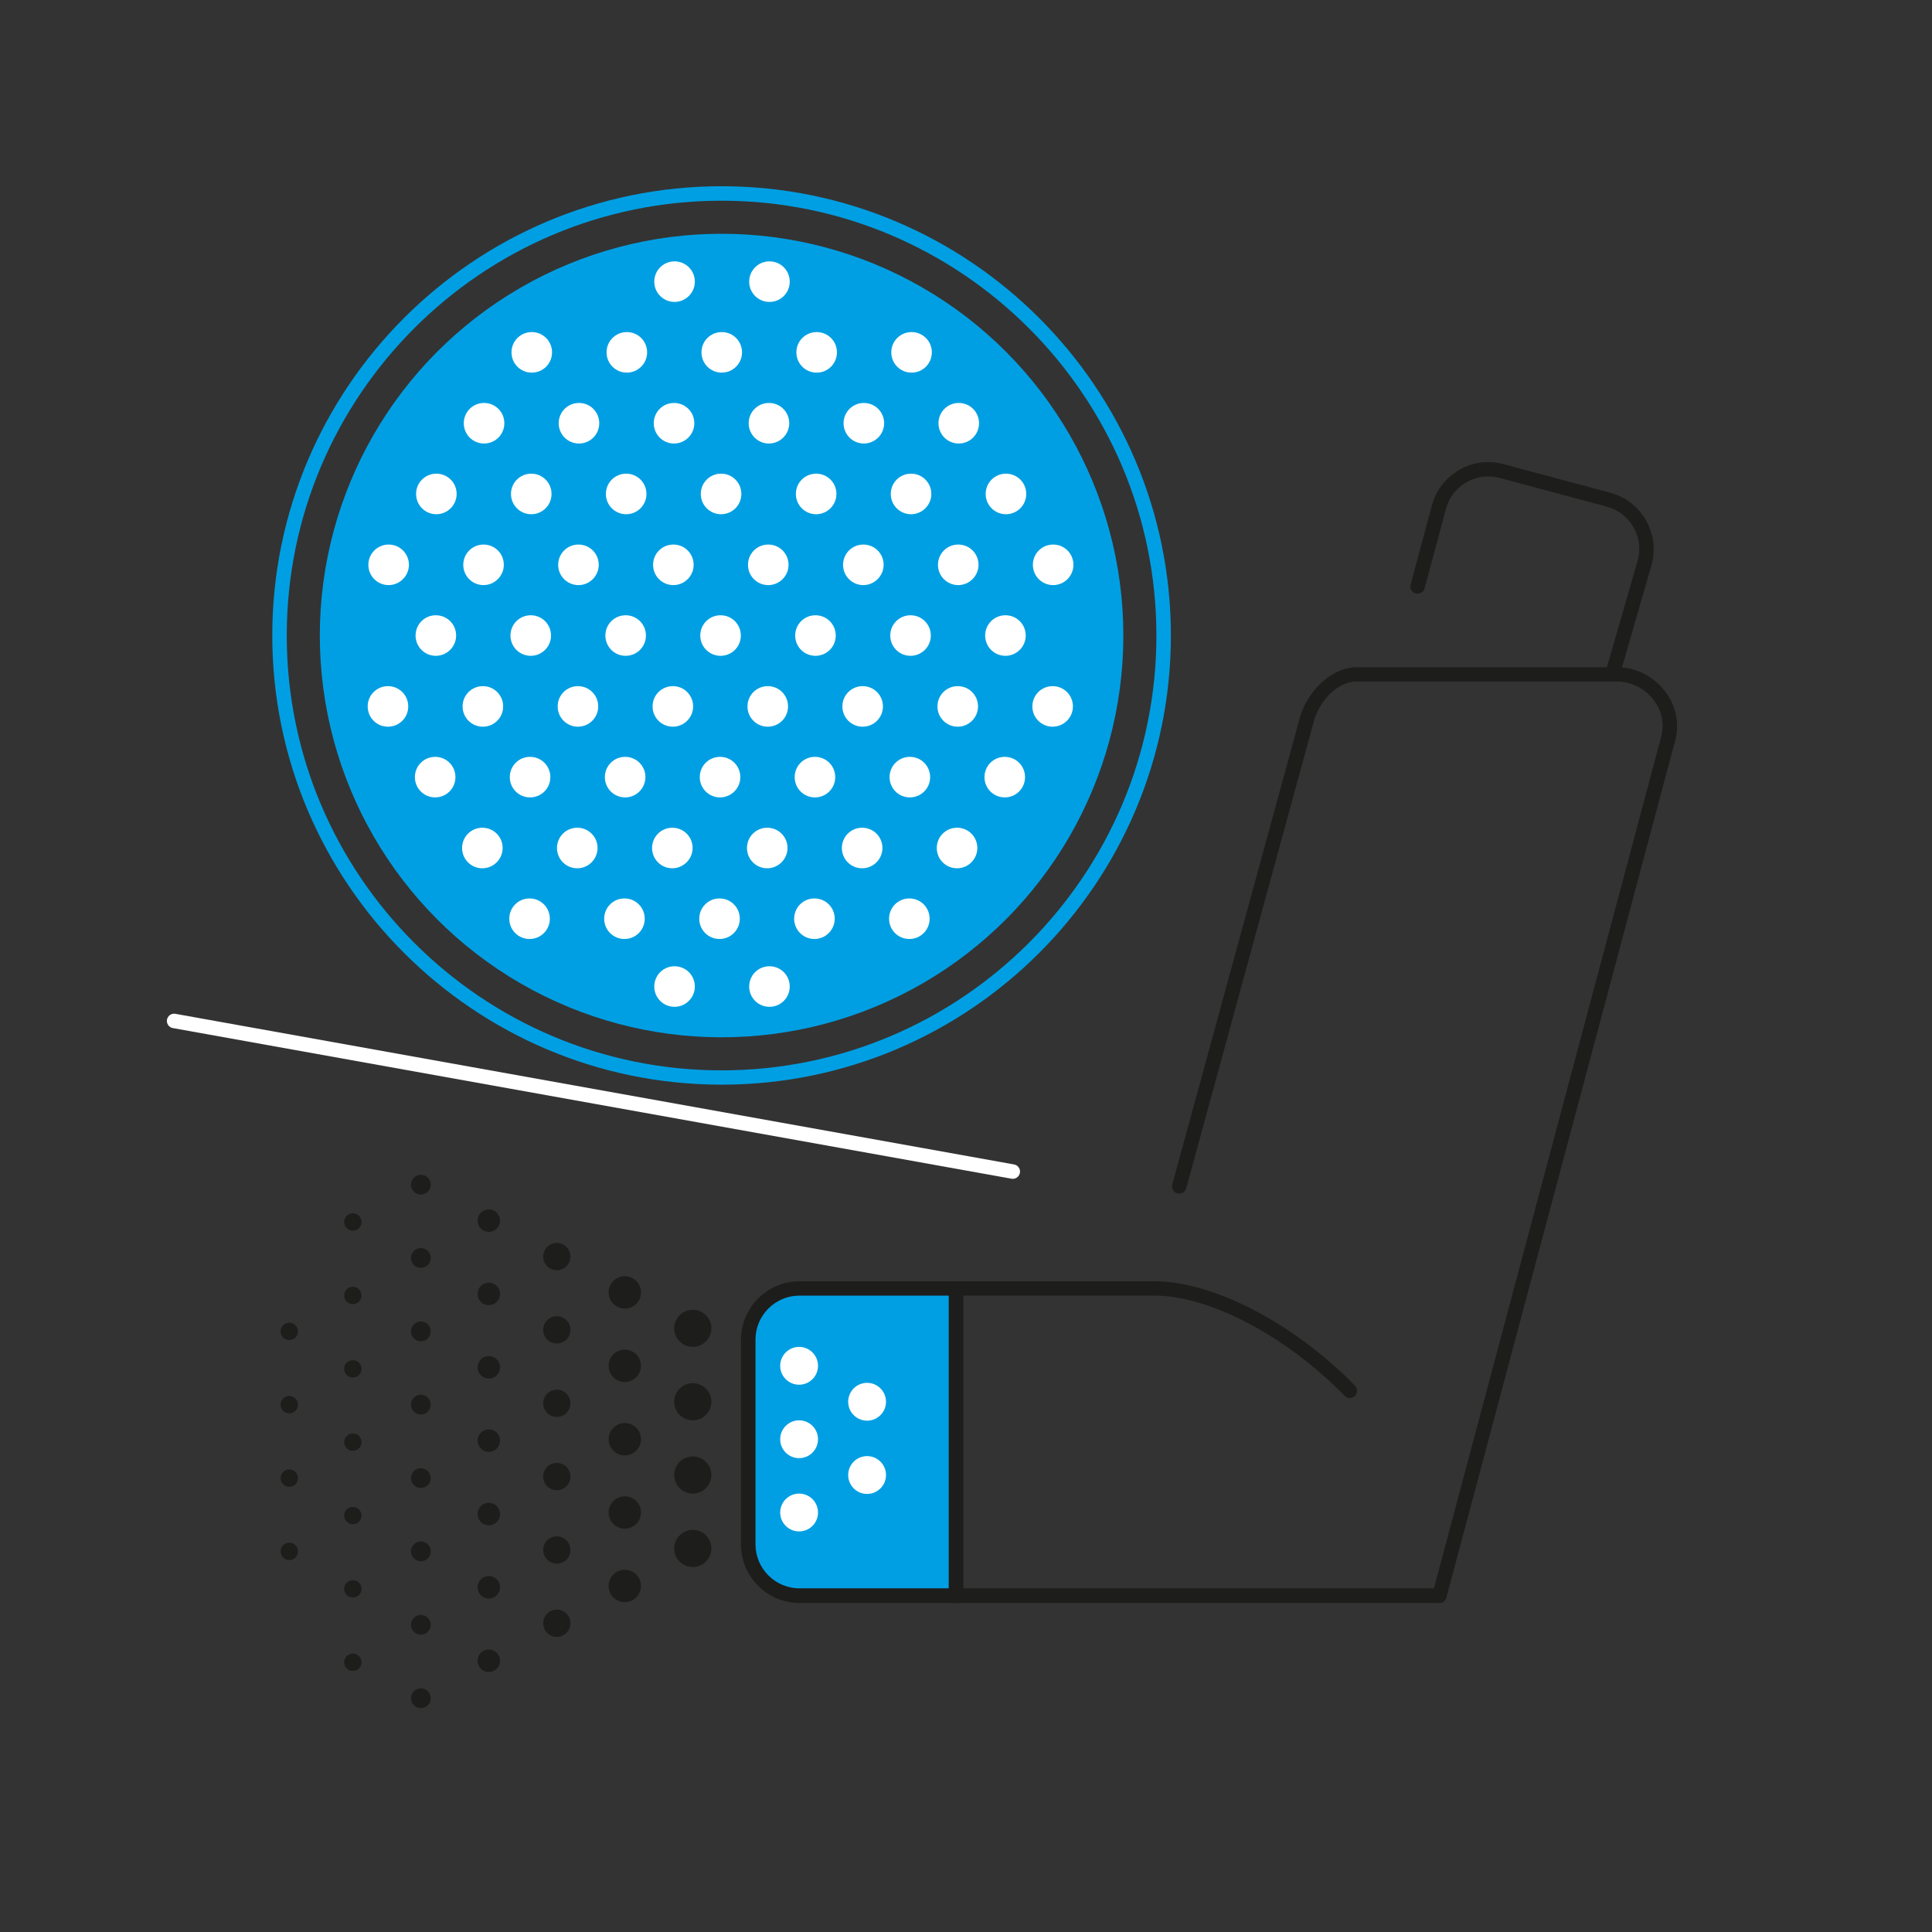 <?xml version="1.0" encoding="utf-8"?>
<!-- Generator: Adobe Illustrator 23.0.3, SVG Export Plug-In . SVG Version: 6.00 Build 0)  -->
<svg version="1.1" id="Ebene_1" xmlns="http://www.w3.org/2000/svg" xmlns:xlink="http://www.w3.org/1999/xlink" x="0px" y="0px"
	 viewBox="0 0 113.39 113.39" style="enable-background:new 0 0 113.39 113.39;" xml:space="preserve">
<rect x="0" y="0" width="113.39" height="113.39" fill="#333333" stroke="none"/>
<style type="text/css">
	.st0{fill:none;stroke:#FFFFFF;stroke-width:0.85;stroke-linecap:round;stroke-miterlimit:10;}
	.st1{fill:#009FE3;}
	.st2{fill:#1D1D1B;}
	.st3{fill:#FFFFFF;}
</style>
<line class="st0" x1="10.22" y1="59.92" x2="59.44" y2="68.76"/>
<g>
	<path class="st1" d="M46.92,75.63c1.83,0,9.2,0,9.2,0v18.03c0,0-6.19,0-9.2,0s-3-2.54-3-4.16s0-8.56,0-10.07
		C43.91,76.71,45.42,75.63,46.92,75.63z"/>
	<path class="st2" d="M84.48,94.08c-0.04,0-0.07,0-0.11-0.01c-0.23-0.06-0.36-0.29-0.3-0.52l13.42-50.29
		c0.06-0.21,0.09-0.44,0.09-0.68c0-1.38-1.24-2.58-2.66-2.58H79.64c-0.01,0-0.02,0-0.03,0c-1.17,0-2.21,1.22-2.51,2.37l-7.48,27.37
		c-0.06,0.23-0.29,0.36-0.52,0.3c-0.23-0.06-0.36-0.3-0.3-0.52l7.48-27.37c0.4-1.49,1.8-2.99,3.37-2.99h15.28
		c1.87,0,3.5,1.6,3.5,3.43c0,0.31-0.04,0.61-0.12,0.9L84.89,93.76C84.84,93.96,84.67,94.08,84.48,94.08z"/>
	<path class="st2" d="M94.64,39.99c-0.04,0-0.08-0.01-0.12-0.02c-0.23-0.06-0.36-0.3-0.29-0.53l1.89-6.56
		c0.37-1.37-0.45-2.78-1.83-3.15l-6.27-1.68c-0.67-0.18-1.36-0.09-1.96,0.26c-0.6,0.34-1.02,0.9-1.2,1.57l-1.25,4.65
		c-0.06,0.23-0.29,0.36-0.52,0.3c-0.23-0.06-0.36-0.29-0.3-0.52l1.25-4.65c0.24-0.89,0.81-1.62,1.6-2.08s1.72-0.58,2.6-0.34
		l6.27,1.68c1.83,0.49,2.91,2.37,2.43,4.2l-1.89,6.56C95,39.87,94.83,39.99,94.64,39.99z"/>
	<path class="st2" d="M84.48,94.08H46.92c-1.89,0-3.43-1.54-3.43-3.43V78.63c0-1.89,1.54-3.43,3.43-3.43h20.85
		c3.44,0,8.17,2.46,11.76,6.13c0.16,0.17,0.16,0.44-0.01,0.6c-0.17,0.17-0.44,0.16-0.6-0.01c-3.45-3.52-7.93-5.88-11.15-5.88H46.92
		c-1.42,0-2.58,1.16-2.58,2.58v12.02c0,1.42,1.16,2.58,2.58,2.58h37.56c0.23,0,0.42,0.19,0.42,0.42S84.71,94.08,84.48,94.08z"/>
	<path class="st2" d="M56.11,94.08c-0.23,0-0.43-0.19-0.43-0.42V75.63c0-0.23,0.19-0.42,0.43-0.42s0.43,0.19,0.43,0.42v18.03
		C56.54,93.89,56.35,94.08,56.11,94.08z"/>
	<circle class="st2" cx="40.66" cy="77.96" r="1.09"/>
	<circle class="st2" cx="40.66" cy="82.27" r="1.09"/>
	<circle class="st2" cx="40.66" cy="86.57" r="1.09"/>
	<circle class="st2" cx="40.66" cy="90.88" r="1.09"/>
	<circle class="st2" cx="36.67" cy="75.85" r="0.95"/>
	<circle class="st2" cx="36.67" cy="80.16" r="0.95"/>
	<circle class="st2" cx="36.67" cy="84.47" r="0.95"/>
	<circle class="st2" cx="36.67" cy="88.77" r="0.95"/>
	<circle class="st2" cx="36.67" cy="93.08" r="0.95"/>
	<circle class="st2" cx="32.68" cy="73.75" r="0.8"/>
	<circle class="st2" cx="32.68" cy="78.05" r="0.8"/>
	<circle class="st2" cx="32.68" cy="82.36" r="0.8"/>
	<circle class="st2" cx="32.68" cy="86.66" r="0.8"/>
	<circle class="st2" cx="32.68" cy="90.97" r="0.8"/>
	<circle class="st3" cx="50.89" cy="82.27" r="1.11"/>
	<circle class="st3" cx="50.89" cy="86.57" r="1.11"/>
	<circle class="st3" cx="46.9" cy="80.16" r="1.11"/>
	<circle class="st3" cx="46.9" cy="84.47" r="1.11"/>
	<circle class="st3" cx="46.9" cy="88.77" r="1.11"/>
	<circle class="st2" cx="32.68" cy="95.27" r="0.8"/>
	<circle class="st2" cx="28.69" cy="71.64" r="0.66"/>
	<circle class="st2" cx="28.69" cy="75.94" r="0.66"/>
	<circle class="st2" cx="28.69" cy="80.25" r="0.66"/>
	<circle class="st2" cx="28.69" cy="84.55" r="0.66"/>
	<circle class="st2" cx="28.69" cy="88.86" r="0.66"/>
	<circle class="st2" cx="28.69" cy="93.16" r="0.66"/>
	<circle class="st2" cx="28.69" cy="97.47" r="0.66"/>
	<circle class="st2" cx="24.7" cy="69.53" r="0.58"/>
	<circle class="st2" cx="24.7" cy="73.83" r="0.58"/>
	<circle class="st2" cx="24.7" cy="78.14" r="0.58"/>
	<circle class="st2" cx="24.7" cy="82.44" r="0.58"/>
	<circle class="st2" cx="24.7" cy="86.75" r="0.58"/>
	<circle class="st2" cx="24.7" cy="91.05" r="0.58"/>
	<circle class="st2" cx="24.7" cy="95.36" r="0.58"/>
	<circle class="st2" cx="24.7" cy="99.67" r="0.58"/>
	<circle class="st2" cx="20.71" cy="71.72" r="0.51"/>
	<circle class="st2" cx="20.71" cy="76.03" r="0.51"/>
	<circle class="st2" cx="20.71" cy="80.34" r="0.51"/>
	<circle class="st2" cx="20.71" cy="84.64" r="0.51"/>
	<circle class="st2" cx="20.71" cy="88.95" r="0.51"/>
	<circle class="st2" cx="20.71" cy="93.25" r="0.51"/>
	<circle class="st2" cx="20.71" cy="97.56" r="0.51"/>
	<circle class="st2" cx="16.98" cy="78.14" r="0.51"/>
	<circle class="st2" cx="16.98" cy="82.44" r="0.51"/>
	<circle class="st2" cx="16.98" cy="86.75" r="0.51"/>
	<circle class="st2" cx="16.98" cy="91.05" r="0.51"/>
</g>
<circle class="st1" cx="42.35" cy="37.3" r="23.58"/>
<path class="st1" d="M42.35,63.66c-14.54,0-26.37-11.83-26.37-26.36c0-14.54,11.83-26.37,26.37-26.37S68.72,22.76,68.72,37.3
	S56.89,63.66,42.35,63.66z M42.35,11.78c-14.07,0-25.52,11.45-25.52,25.52s11.45,25.52,25.52,25.52S67.87,51.37,67.87,37.3
	S56.42,11.78,42.35,11.78z"/>
<g>
	<g>
		<g>
			<path class="st3" d="M53.92,53.92c0-0.31-0.25-0.55-0.55-0.55s-0.55,0.25-0.55,0.55c0,0.31,0.25,0.55,0.55,0.55
				C53.68,54.48,53.92,54.23,53.92,53.92z"/>
			<path class="st3" d="M53.37,55.11c-0.66,0-1.19-0.53-1.19-1.19s0.53-1.19,1.19-1.19s1.19,0.53,1.19,1.19
				C54.56,54.58,54.03,55.11,53.37,55.11z M53.37,53.84c-0.05,0-0.09,0.04-0.09,0.08c0,0.09,0.17,0.1,0.17,0
				C53.46,53.88,53.42,53.84,53.37,53.84z"/>
		</g>
	</g>
</g>
<g>
	<g>
		<g>
			<path class="st3" d="M48.35,53.92c0-0.31-0.25-0.55-0.55-0.55s-0.55,0.25-0.55,0.55c0,0.31,0.25,0.55,0.55,0.55
				C48.1,54.48,48.35,54.23,48.35,53.92z"/>
			<path class="st3" d="M47.8,55.11c-0.66,0-1.19-0.53-1.19-1.19s0.53-1.19,1.19-1.19s1.19,0.53,1.19,1.19
				C48.99,54.58,48.45,55.11,47.8,55.11z M47.8,53.84c-0.05,0-0.09,0.04-0.09,0.08c0,0.09,0.17,0.09,0.17,0
				C47.88,53.88,47.84,53.84,47.8,53.84z"/>
		</g>
	</g>
</g>
<g>
	<g>
		<g>
			<path class="st3" d="M42.78,53.92c0-0.31-0.25-0.55-0.55-0.55s-0.55,0.25-0.55,0.55c0,0.31,0.25,0.55,0.55,0.55
				C42.53,54.48,42.78,54.23,42.78,53.92z"/>
			<path class="st3" d="M42.23,55.11c-0.66,0-1.19-0.53-1.19-1.19s0.53-1.19,1.19-1.19s1.19,0.53,1.19,1.19S42.88,55.11,42.23,55.11
				z M42.23,53.84c-0.05,0-0.09,0.04-0.09,0.08c0,0.09,0.17,0.1,0.17,0C42.31,53.88,42.27,53.84,42.23,53.84z"/>
		</g>
	</g>
</g>
<g>
	<g>
		<g>
			<path class="st3" d="M37.21,53.92c0-0.31-0.25-0.55-0.55-0.55s-0.55,0.25-0.55,0.55c0,0.31,0.25,0.55,0.55,0.55
				C36.96,54.48,37.21,54.23,37.21,53.92z"/>
			<path class="st3" d="M36.65,55.11c-0.66,0-1.19-0.53-1.19-1.19s0.53-1.19,1.19-1.19s1.19,0.53,1.19,1.19S37.31,55.11,36.65,55.11
				z M36.65,53.84c-0.05,0-0.09,0.04-0.09,0.08c0,0.09,0.17,0.1,0.17,0C36.74,53.88,36.7,53.84,36.65,53.84z"/>
		</g>
	</g>
</g>
<g>
	<g>
		<g>
			<path class="st3" d="M31.63,53.92c0-0.31-0.25-0.55-0.55-0.55s-0.55,0.25-0.55,0.55c0,0.31,0.25,0.55,0.55,0.55
				C31.39,54.48,31.63,54.23,31.63,53.92z"/>
			<path class="st3" d="M31.08,55.11c-0.66,0-1.19-0.53-1.19-1.19s0.53-1.19,1.19-1.19s1.19,0.53,1.19,1.19S31.74,55.11,31.08,55.11
				z M31.08,53.84c-0.05,0-0.09,0.04-0.09,0.08c0,0.09,0.17,0.09,0.17,0C31.17,53.88,31.13,53.84,31.08,53.84z"/>
		</g>
	</g>
</g>
<g>
	<g>
		<g>
			<path class="st3" d="M56.72,49.77c0-0.31-0.25-0.55-0.55-0.55s-0.55,0.25-0.55,0.55c0,0.31,0.25,0.55,0.55,0.55
				C56.48,50.32,56.72,50.07,56.72,49.77z"/>
			<path class="st3" d="M56.17,50.96c-0.66,0-1.19-0.53-1.19-1.19s0.53-1.19,1.19-1.19s1.19,0.53,1.19,1.19
				C57.36,50.42,56.83,50.96,56.17,50.96z M56.17,49.68c-0.05,0-0.09,0.04-0.09,0.08c0,0.09,0.17,0.09,0.17,0
				C56.26,49.72,56.22,49.68,56.17,49.68z"/>
		</g>
	</g>
</g>
<g>
	<g>
		<g>
			<path class="st3" d="M51.15,49.77c0-0.31-0.25-0.55-0.55-0.55s-0.55,0.25-0.55,0.55c0,0.31,0.25,0.55,0.55,0.55
				C50.91,50.32,51.15,50.07,51.15,49.77z"/>
			<path class="st3" d="M50.6,50.96c-0.66,0-1.19-0.53-1.19-1.19s0.53-1.19,1.19-1.19s1.19,0.53,1.19,1.19
				C51.79,50.42,51.26,50.96,50.6,50.96z M50.6,49.68c-0.05,0-0.09,0.04-0.09,0.08c0,0.09,0.17,0.09,0.17,0
				C50.69,49.72,50.65,49.68,50.6,49.68z"/>
		</g>
	</g>
</g>
<g>
	<g>
		<g>
			<path class="st3" d="M45.58,49.77c0-0.31-0.25-0.55-0.55-0.55s-0.55,0.25-0.55,0.55c0,0.31,0.25,0.55,0.55,0.55
				S45.58,50.07,45.58,49.77z"/>
			<path class="st3" d="M45.03,50.96c-0.66,0-1.19-0.53-1.19-1.19s0.53-1.19,1.19-1.19s1.19,0.53,1.19,1.19
				C46.22,50.42,45.68,50.96,45.03,50.96z M45.03,49.68c-0.05,0-0.09,0.04-0.09,0.08c0,0.09,0.17,0.09,0.17,0
				C45.11,49.72,45.08,49.68,45.03,49.68z"/>
		</g>
	</g>
</g>
<g>
	<g>
		<g>
			<path class="st3" d="M40.01,49.77c0-0.31-0.25-0.55-0.55-0.55s-0.55,0.25-0.55,0.55c0,0.31,0.25,0.55,0.55,0.55
				S40.01,50.07,40.01,49.77z"/>
			<path class="st3" d="M39.46,50.96c-0.66,0-1.19-0.53-1.19-1.19s0.53-1.19,1.19-1.19s1.19,0.53,1.19,1.19
				C40.65,50.42,40.11,50.96,39.46,50.96z M39.46,49.68c-0.05,0-0.09,0.04-0.09,0.08c0,0.09,0.17,0.09,0.17,0
				C39.54,49.72,39.5,49.68,39.46,49.68z"/>
		</g>
	</g>
</g>
<g>
	<g>
		<g>
			<path class="st3" d="M34.44,49.77c0-0.31-0.25-0.55-0.55-0.55s-0.55,0.25-0.55,0.55c0,0.31,0.25,0.55,0.55,0.55
				S34.44,50.07,34.44,49.77z"/>
			<path class="st3" d="M33.88,50.96c-0.66,0-1.19-0.53-1.19-1.19s0.53-1.19,1.19-1.19s1.19,0.53,1.19,1.19
				C35.07,50.42,34.54,50.96,33.88,50.96z M33.88,49.68c-0.05,0-0.09,0.04-0.09,0.08c0,0.09,0.17,0.09,0.17,0
				C33.97,49.72,33.93,49.68,33.88,49.68z"/>
		</g>
	</g>
</g>
<g>
	<g>
		<g>
			<path class="st3" d="M28.86,49.77c0-0.31-0.25-0.55-0.55-0.55s-0.55,0.25-0.55,0.55c0,0.31,0.25,0.55,0.55,0.55
				C28.62,50.32,28.86,50.07,28.86,49.77z"/>
			<path class="st3" d="M28.31,50.96c-0.66,0-1.19-0.53-1.19-1.19s0.53-1.19,1.19-1.19s1.19,0.53,1.19,1.19
				C29.5,50.42,28.97,50.96,28.31,50.96z M28.31,49.68c-0.05,0-0.09,0.04-0.09,0.08c0,0.09,0.17,0.09,0.17,0
				C28.4,49.72,28.36,49.68,28.31,49.68z"/>
		</g>
	</g>
</g>
<g>
	<g>
		<g>
			<path class="st3" d="M59.53,45.61c0-0.31-0.25-0.55-0.55-0.55s-0.55,0.25-0.55,0.55c0,0.31,0.25,0.55,0.55,0.55
				C59.28,46.17,59.53,45.92,59.53,45.61z"/>
			<path class="st3" d="M58.97,46.8c-0.66,0-1.19-0.53-1.19-1.19s0.53-1.19,1.19-1.19s1.19,0.53,1.19,1.19S59.63,46.8,58.97,46.8z
				 M58.97,45.53c-0.05,0-0.09,0.04-0.09,0.08c0,0.09,0.17,0.09,0.17,0C59.06,45.57,59.02,45.53,58.97,45.53z"/>
		</g>
	</g>
</g>
<g>
	<g>
		<g>
			<path class="st3" d="M53.95,45.61c0-0.31-0.25-0.55-0.55-0.55s-0.55,0.25-0.55,0.55c0,0.31,0.25,0.55,0.55,0.55
				C53.71,46.17,53.95,45.92,53.95,45.61z"/>
			<path class="st3" d="M53.4,46.8c-0.66,0-1.19-0.53-1.19-1.19s0.53-1.19,1.19-1.19s1.19,0.53,1.19,1.19S54.06,46.8,53.4,46.8z
				 M53.4,45.53c-0.05,0-0.09,0.04-0.09,0.08c0,0.09,0.17,0.09,0.17,0C53.49,45.57,53.45,45.53,53.4,45.53z"/>
		</g>
	</g>
</g>
<g>
	<g>
		<g>
			<path class="st3" d="M48.38,45.61c0-0.31-0.25-0.55-0.55-0.55s-0.55,0.25-0.55,0.55c0,0.31,0.25,0.55,0.55,0.55
				C48.14,46.17,48.38,45.92,48.38,45.61z"/>
			<path class="st3" d="M47.83,46.8c-0.66,0-1.19-0.53-1.19-1.19s0.53-1.19,1.19-1.19s1.19,0.53,1.19,1.19S48.49,46.8,47.83,46.8z
				 M47.83,45.53c-0.05,0-0.09,0.04-0.09,0.08c0,0.09,0.17,0.09,0.17,0C47.92,45.57,47.88,45.53,47.83,45.53z"/>
		</g>
	</g>
</g>
<g>
	<g>
		<g>
			<path class="st3" d="M42.81,45.61c0-0.31-0.25-0.55-0.55-0.55s-0.55,0.25-0.55,0.55c0,0.31,0.25,0.55,0.55,0.55
				C42.56,46.17,42.81,45.92,42.81,45.61z"/>
			<path class="st3" d="M42.26,46.8c-0.66,0-1.19-0.53-1.19-1.19s0.53-1.19,1.19-1.19s1.19,0.53,1.19,1.19S42.91,46.8,42.26,46.8z
				 M42.26,45.53c-0.05,0-0.09,0.04-0.09,0.08c0,0.09,0.17,0.09,0.17,0C42.34,45.57,42.31,45.53,42.26,45.53z"/>
		</g>
	</g>
</g>
<g>
	<g>
		<g>
			<path class="st3" d="M37.24,45.61c0-0.31-0.25-0.55-0.55-0.55s-0.55,0.25-0.55,0.55c0,0.31,0.25,0.55,0.55,0.55
				C36.99,46.17,37.24,45.92,37.24,45.61z"/>
			<path class="st3" d="M36.69,46.8c-0.66,0-1.19-0.53-1.19-1.19s0.53-1.19,1.19-1.19s1.19,0.53,1.19,1.19S37.34,46.8,36.69,46.8z
				 M36.69,45.53c-0.05,0-0.09,0.04-0.09,0.08c0,0.09,0.17,0.09,0.17,0C36.77,45.57,36.73,45.53,36.69,45.53z"/>
		</g>
	</g>
</g>
<g>
	<g>
		<g>
			<path class="st3" d="M31.67,45.61c0-0.31-0.25-0.55-0.55-0.55s-0.55,0.25-0.55,0.55c0,0.31,0.25,0.55,0.55,0.55
				C31.42,46.17,31.67,45.92,31.67,45.61z"/>
			<path class="st3" d="M31.11,46.8c-0.66,0-1.19-0.53-1.19-1.19s0.53-1.19,1.19-1.19s1.19,0.53,1.19,1.19S31.77,46.8,31.11,46.8z
				 M31.11,45.53c-0.05,0-0.09,0.04-0.09,0.08c0,0.09,0.17,0.09,0.17,0C31.2,45.57,31.16,45.53,31.11,45.53z"/>
		</g>
	</g>
</g>
<g>
	<g>
		<g>
			<path class="st3" d="M26.09,45.61c0-0.31-0.25-0.55-0.55-0.55s-0.55,0.25-0.55,0.55c0,0.31,0.25,0.55,0.55,0.55
				C25.85,46.17,26.09,45.92,26.09,45.61z"/>
			<path class="st3" d="M25.54,46.8c-0.66,0-1.19-0.53-1.19-1.19s0.53-1.19,1.19-1.19s1.19,0.53,1.19,1.19S26.2,46.8,25.54,46.8z
				 M25.54,45.53c-0.05,0-0.09,0.04-0.09,0.08c0,0.09,0.17,0.09,0.17,0C25.63,45.57,25.59,45.53,25.54,45.53z"/>
		</g>
	</g>
</g>
<g>
	<g>
		<g>
			<path class="st3" d="M62.33,41.46c0-0.31-0.25-0.55-0.55-0.55s-0.55,0.25-0.55,0.55c0,0.31,0.25,0.55,0.55,0.55
				S62.33,41.76,62.33,41.46z"/>
			<path class="st3" d="M61.78,42.65c-0.66,0-1.19-0.53-1.19-1.19s0.53-1.19,1.19-1.19s1.19,0.53,1.19,1.19S62.43,42.65,61.78,42.65
				z M61.78,41.37c-0.05,0-0.09,0.04-0.09,0.08c0,0.09,0.17,0.09,0.17,0C61.86,41.41,61.82,41.37,61.78,41.37z"/>
		</g>
	</g>
</g>
<g>
	<g>
		<g>
			<path class="st3" d="M56.76,41.46c0-0.31-0.25-0.55-0.55-0.55s-0.55,0.25-0.55,0.55c0,0.31,0.25,0.55,0.55,0.55
				S56.76,41.76,56.76,41.46z"/>
			<path class="st3" d="M56.21,42.65c-0.66,0-1.19-0.53-1.19-1.19s0.53-1.19,1.19-1.19s1.19,0.53,1.19,1.19S56.86,42.65,56.21,42.65
				z M56.21,41.37c-0.05,0-0.09,0.04-0.09,0.08c0,0.09,0.17,0.09,0.17,0C56.29,41.41,56.25,41.37,56.21,41.37z"/>
		</g>
	</g>
</g>
<g>
	<g>
		<g>
			<path class="st3" d="M51.18,41.46c0-0.31-0.25-0.55-0.55-0.55s-0.55,0.25-0.55,0.55c0,0.31,0.25,0.55,0.55,0.55
				C50.94,42.01,51.18,41.76,51.18,41.46z"/>
			<path class="st3" d="M50.63,42.65c-0.66,0-1.19-0.53-1.19-1.19s0.53-1.19,1.19-1.19s1.19,0.53,1.19,1.19S51.29,42.65,50.63,42.65
				z M50.63,41.37c-0.05,0-0.09,0.04-0.09,0.08c0,0.09,0.17,0.09,0.17,0C50.72,41.41,50.68,41.37,50.63,41.37z"/>
		</g>
	</g>
</g>
<g>
	<g>
		<g>
			<path class="st3" d="M45.61,41.46c0-0.31-0.25-0.55-0.55-0.55s-0.55,0.25-0.55,0.55c0,0.31,0.25,0.55,0.55,0.55
				C45.37,42.01,45.61,41.76,45.61,41.46z"/>
			<path class="st3" d="M45.06,42.65c-0.66,0-1.19-0.53-1.19-1.19s0.53-1.19,1.19-1.19s1.19,0.53,1.19,1.19S45.72,42.65,45.06,42.65
				z M45.06,41.37c-0.05,0-0.09,0.04-0.09,0.08c0,0.09,0.17,0.09,0.17,0C45.15,41.41,45.11,41.37,45.06,41.37z"/>
		</g>
	</g>
</g>
<g>
	<g>
		<g>
			<path class="st3" d="M40.04,41.46c0-0.31-0.25-0.55-0.55-0.55s-0.55,0.25-0.55,0.55c0,0.31,0.25,0.55,0.55,0.55
				S40.04,41.76,40.04,41.46z"/>
			<path class="st3" d="M39.49,42.65c-0.66,0-1.19-0.53-1.19-1.19s0.53-1.19,1.19-1.19s1.19,0.53,1.19,1.19S40.14,42.65,39.49,42.65
				z M39.49,41.37c-0.05,0-0.09,0.04-0.09,0.08c0,0.09,0.17,0.09,0.17,0C39.57,41.41,39.54,41.37,39.49,41.37z"/>
		</g>
	</g>
</g>
<g>
	<g>
		<g>
			<path class="st3" d="M34.47,41.46c0-0.31-0.25-0.55-0.55-0.55s-0.55,0.25-0.55,0.55c0,0.31,0.25,0.55,0.55,0.55
				S34.47,41.76,34.47,41.46z"/>
			<path class="st3" d="M33.92,42.65c-0.66,0-1.19-0.53-1.19-1.19s0.53-1.19,1.19-1.19s1.19,0.53,1.19,1.19S34.57,42.65,33.92,42.65
				z M33.92,41.37c-0.05,0-0.09,0.04-0.09,0.08c0,0.09,0.17,0.09,0.17,0C34,41.41,33.96,41.37,33.92,41.37z"/>
		</g>
	</g>
</g>
<g>
	<g>
		<g>
			<path class="st3" d="M28.9,41.46c0-0.31-0.25-0.55-0.55-0.55s-0.55,0.25-0.55,0.55c0,0.31,0.25,0.55,0.55,0.55
				S28.9,41.76,28.9,41.46z"/>
			<path class="st3" d="M28.34,42.65c-0.66,0-1.19-0.53-1.19-1.19s0.53-1.19,1.19-1.19s1.19,0.53,1.19,1.19S29,42.65,28.34,42.65z
				 M28.34,41.37c-0.05,0-0.09,0.04-0.09,0.08c0,0.09,0.17,0.09,0.17,0C28.43,41.41,28.39,41.37,28.34,41.37z"/>
		</g>
	</g>
</g>
<g>
	<g>
		<g>
			<path class="st3" d="M23.32,41.46c0-0.31-0.25-0.55-0.55-0.55s-0.55,0.25-0.55,0.55c0,0.31,0.25,0.55,0.55,0.55
				C23.08,42.01,23.32,41.76,23.32,41.46z"/>
			<path class="st3" d="M22.77,42.65c-0.66,0-1.19-0.53-1.19-1.19s0.53-1.19,1.19-1.19s1.19,0.53,1.19,1.19S23.43,42.65,22.77,42.65
				z M22.77,41.37c-0.05,0-0.09,0.04-0.09,0.08c0,0.09,0.17,0.09,0.17,0C22.86,41.41,22.82,41.37,22.77,41.37z"/>
		</g>
	</g>
</g>
<g>
	<g>
		<g>
			<path class="st3" d="M59.56,37.3c0-0.31-0.25-0.55-0.55-0.55S58.46,37,58.46,37.3c0,0.31,0.25,0.55,0.55,0.55
				C59.31,37.86,59.56,37.61,59.56,37.3z"/>
			<path class="st3" d="M59.01,38.49c-0.66,0-1.19-0.53-1.19-1.19s0.53-1.19,1.19-1.19s1.19,0.53,1.19,1.19S59.66,38.49,59.01,38.49
				z M59.01,37.22c-0.05,0-0.09,0.04-0.09,0.08c0,0.09,0.17,0.09,0.17,0C59.09,37.26,59.05,37.22,59.01,37.22z"/>
		</g>
	</g>
</g>
<g>
	<g>
		<g>
			<path class="st3" d="M53.99,37.3c0-0.31-0.25-0.55-0.55-0.55S52.89,37,52.89,37.3c0,0.31,0.25,0.55,0.55,0.55
				C53.74,37.86,53.99,37.61,53.99,37.3z"/>
			<path class="st3" d="M53.44,38.49c-0.66,0-1.19-0.53-1.19-1.19s0.53-1.19,1.19-1.19s1.19,0.53,1.19,1.19S54.09,38.49,53.44,38.49
				z M53.44,37.22c-0.05,0-0.09,0.04-0.09,0.08c0,0.09,0.17,0.1,0.17,0C53.52,37.26,53.48,37.22,53.44,37.22z"/>
		</g>
	</g>
</g>
<g>
	<g>
		<g>
			<path class="st3" d="M48.42,37.3c0-0.31-0.25-0.55-0.55-0.55S47.32,37,47.32,37.3c0,0.31,0.25,0.55,0.55,0.55
				C48.17,37.86,48.42,37.61,48.42,37.3z"/>
			<path class="st3" d="M47.86,38.49c-0.66,0-1.19-0.53-1.19-1.19s0.53-1.19,1.19-1.19s1.19,0.53,1.19,1.19S48.52,38.49,47.86,38.49
				z M47.86,37.22c-0.05,0-0.09,0.04-0.09,0.08c0,0.09,0.17,0.09,0.17,0C47.95,37.26,47.91,37.22,47.86,37.22z"/>
		</g>
	</g>
</g>
<g>
	<g>
		<g>
			<path class="st3" d="M42.84,37.3c0-0.31-0.25-0.55-0.55-0.55S41.74,37,41.74,37.3c0,0.31,0.25,0.55,0.55,0.55
				C42.6,37.86,42.84,37.61,42.84,37.3z"/>
			<path class="st3" d="M42.29,38.49c-0.66,0-1.19-0.53-1.19-1.19s0.53-1.19,1.19-1.19s1.19,0.53,1.19,1.19S42.95,38.49,42.29,38.49
				z M42.29,37.22c-0.05,0-0.09,0.04-0.09,0.08c0,0.09,0.17,0.1,0.17,0C42.38,37.26,42.34,37.22,42.29,37.22z"/>
		</g>
	</g>
</g>
<g>
	<g>
		<g>
			<path class="st3" d="M37.27,37.3c0-0.31-0.25-0.55-0.55-0.55S36.17,37,36.17,37.3c0,0.31,0.25,0.55,0.55,0.55
				C37.03,37.86,37.27,37.61,37.27,37.3z"/>
			<path class="st3" d="M36.72,38.49c-0.66,0-1.19-0.53-1.19-1.19s0.53-1.19,1.19-1.19s1.19,0.53,1.19,1.19S37.38,38.49,36.72,38.49
				z M36.72,37.22c-0.05,0-0.09,0.04-0.09,0.08c0,0.09,0.17,0.1,0.17,0C36.8,37.26,36.77,37.22,36.72,37.22z"/>
		</g>
	</g>
</g>
<g>
	<g>
		<g>
			<path class="st3" d="M31.7,37.3c0-0.31-0.25-0.55-0.55-0.55S30.6,37,30.6,37.3c0,0.31,0.25,0.55,0.55,0.55
				C31.45,37.86,31.7,37.61,31.7,37.3z"/>
			<path class="st3" d="M31.15,38.49c-0.66,0-1.19-0.53-1.19-1.19s0.53-1.19,1.19-1.19s1.19,0.53,1.19,1.19S31.8,38.49,31.15,38.49z
				 M31.15,37.22c-0.05,0-0.09,0.04-0.09,0.08c0,0.09,0.17,0.09,0.17,0C31.23,37.26,31.19,37.22,31.15,37.22z"/>
		</g>
	</g>
</g>
<g>
	<g>
		<g>
			<path class="st3" d="M26.13,37.3c0-0.31-0.25-0.55-0.55-0.55S25.03,37,25.03,37.3c0,0.31,0.25,0.55,0.55,0.55
				C25.88,37.86,26.13,37.61,26.13,37.3z"/>
			<path class="st3" d="M25.58,38.49c-0.66,0-1.19-0.53-1.19-1.19s0.53-1.19,1.19-1.19s1.19,0.53,1.19,1.19S26.23,38.49,25.58,38.49
				z M25.58,37.22c-0.05,0-0.09,0.04-0.09,0.08c0,0.09,0.17,0.1,0.17,0C25.66,37.26,25.62,37.22,25.58,37.22z"/>
		</g>
	</g>
</g>
<g>
	<g>
		<g>
			<path class="st3" d="M62.36,33.15c0-0.31-0.25-0.55-0.55-0.55s-0.55,0.25-0.55,0.55c0,0.31,0.25,0.55,0.55,0.55
				C62.12,33.7,62.36,33.45,62.36,33.15z"/>
			<path class="st3" d="M61.81,34.34c-0.66,0-1.19-0.53-1.19-1.19s0.53-1.19,1.19-1.19S63,32.49,63,33.15
				C63,33.8,62.47,34.34,61.81,34.34z M61.81,33.06c-0.05,0-0.09,0.04-0.09,0.08c0,0.09,0.17,0.09,0.17,0
				C61.9,33.1,61.86,33.06,61.81,33.06z"/>
		</g>
	</g>
</g>
<g>
	<g>
		<g>
			<path class="st3" d="M56.79,33.15c0-0.31-0.25-0.55-0.55-0.55s-0.55,0.25-0.55,0.55c0,0.31,0.25,0.55,0.55,0.55
				S56.79,33.45,56.79,33.15z"/>
			<path class="st3" d="M56.24,34.34c-0.66,0-1.19-0.53-1.19-1.19s0.53-1.19,1.19-1.19s1.19,0.53,1.19,1.19
				C57.43,33.8,56.89,34.34,56.24,34.34z M56.24,33.06c-0.05,0-0.09,0.04-0.09,0.08c0,0.09,0.17,0.09,0.17,0
				C56.32,33.1,56.29,33.06,56.24,33.06z"/>
		</g>
	</g>
</g>
<g>
	<g>
		<g>
			<path class="st3" d="M51.22,33.15c0-0.31-0.25-0.55-0.55-0.55s-0.55,0.25-0.55,0.55c0,0.31,0.25,0.55,0.55,0.55
				S51.22,33.45,51.22,33.15z"/>
			<path class="st3" d="M50.67,34.34c-0.66,0-1.19-0.53-1.19-1.19s0.53-1.19,1.19-1.19s1.19,0.53,1.19,1.19
				C51.86,33.8,51.32,34.34,50.67,34.34z M50.67,33.06c-0.05,0-0.09,0.04-0.09,0.08c0,0.09,0.17,0.09,0.17,0
				C50.75,33.1,50.71,33.06,50.67,33.06z"/>
		</g>
	</g>
</g>
<g>
	<g>
		<g>
			<path class="st3" d="M45.65,33.15c0-0.31-0.25-0.55-0.55-0.55s-0.55,0.25-0.55,0.55c0,0.31,0.25,0.55,0.55,0.55
				S45.65,33.45,45.65,33.15z"/>
			<path class="st3" d="M45.09,34.34c-0.66,0-1.19-0.53-1.19-1.19s0.53-1.19,1.19-1.19s1.19,0.53,1.19,1.19
				C46.28,33.8,45.75,34.34,45.09,34.34z M45.09,33.06c-0.05,0-0.09,0.04-0.09,0.08c0,0.09,0.17,0.09,0.17,0
				C45.18,33.1,45.14,33.06,45.09,33.06z"/>
		</g>
	</g>
</g>
<g>
	<g>
		<g>
			<path class="st3" d="M40.07,33.15c0-0.31-0.25-0.55-0.55-0.55s-0.55,0.25-0.55,0.55c0,0.31,0.25,0.55,0.55,0.55
				C39.83,33.7,40.07,33.45,40.07,33.15z"/>
			<path class="st3" d="M39.52,34.34c-0.66,0-1.19-0.53-1.19-1.19s0.53-1.19,1.19-1.19s1.19,0.53,1.19,1.19
				C40.71,33.8,40.18,34.34,39.52,34.34z M39.52,33.06c-0.05,0-0.09,0.04-0.09,0.08c0,0.09,0.17,0.09,0.17,0
				C39.61,33.1,39.57,33.06,39.52,33.06z"/>
		</g>
	</g>
</g>
<g>
	<g>
		<g>
			<path class="st3" d="M34.5,33.15c0-0.31-0.25-0.55-0.55-0.55s-0.55,0.25-0.55,0.55c0,0.31,0.25,0.55,0.55,0.55
				C34.26,33.7,34.5,33.45,34.5,33.15z"/>
			<path class="st3" d="M33.95,34.34c-0.66,0-1.19-0.53-1.19-1.19s0.53-1.19,1.19-1.19s1.19,0.53,1.19,1.19
				C35.14,33.8,34.61,34.34,33.95,34.34z M33.95,33.06c-0.05,0-0.09,0.04-0.09,0.08c0,0.09,0.17,0.09,0.17,0
				C34.04,33.1,34,33.06,33.95,33.06z"/>
		</g>
	</g>
</g>
<g>
	<g>
		<g>
			<path class="st3" d="M28.93,33.15c0-0.31-0.25-0.55-0.55-0.55s-0.55,0.25-0.55,0.55c0,0.31,0.25,0.55,0.55,0.55
				S28.93,33.45,28.93,33.15z"/>
			<path class="st3" d="M28.38,34.34c-0.66,0-1.19-0.53-1.19-1.19s0.53-1.19,1.19-1.19s1.19,0.53,1.19,1.19
				C29.57,33.8,29.03,34.34,28.38,34.34z M28.38,33.06c-0.05,0-0.09,0.04-0.09,0.08c0,0.09,0.17,0.09,0.17,0
				C28.46,33.1,28.42,33.06,28.38,33.06z"/>
		</g>
	</g>
</g>
<g>
	<g>
		<g>
			<path class="st3" d="M23.36,33.15c0-0.31-0.25-0.55-0.55-0.55s-0.55,0.25-0.55,0.55c0,0.31,0.25,0.55,0.55,0.55
				S23.36,33.45,23.36,33.15z"/>
			<path class="st3" d="M22.81,34.34c-0.66,0-1.19-0.53-1.19-1.19s0.53-1.19,1.19-1.19S24,32.49,24,33.15
				C24,33.8,23.46,34.34,22.81,34.34z M22.81,33.06c-0.05,0-0.09,0.04-0.09,0.08c0,0.09,0.17,0.09,0.17,0
				C22.89,33.1,22.85,33.06,22.81,33.06z"/>
		</g>
	</g>
</g>
<g>
	<g>
		<g>
			<path class="st3" d="M59.59,28.99c0-0.31-0.25-0.55-0.55-0.55s-0.55,0.25-0.55,0.55c0,0.31,0.25,0.55,0.55,0.55
				C59.35,29.55,59.59,29.3,59.59,28.99z"/>
			<path class="st3" d="M59.04,30.18c-0.66,0-1.19-0.53-1.19-1.19s0.53-1.19,1.19-1.19s1.19,0.53,1.19,1.19S59.7,30.18,59.04,30.18z
				 M59.04,28.91c-0.05,0-0.09,0.04-0.09,0.08c0,0.09,0.17,0.09,0.17,0C59.13,28.95,59.09,28.91,59.04,28.91z"/>
		</g>
	</g>
</g>
<g>
	<g>
		<g>
			<path class="st3" d="M54.02,28.99c0-0.31-0.25-0.55-0.55-0.55s-0.55,0.25-0.55,0.55c0,0.31,0.25,0.55,0.55,0.55
				C53.77,29.55,54.02,29.3,54.02,28.99z"/>
			<path class="st3" d="M53.47,30.18c-0.66,0-1.19-0.53-1.19-1.19s0.53-1.19,1.19-1.19s1.19,0.53,1.19,1.19S54.12,30.18,53.47,30.18
				z M53.47,28.91c-0.05,0-0.09,0.04-0.09,0.08c0,0.09,0.17,0.1,0.17,0C53.55,28.95,53.52,28.91,53.47,28.91z"/>
		</g>
	</g>
</g>
<g>
	<g>
		<g>
			<path class="st3" d="M48.45,28.99c0-0.31-0.25-0.55-0.55-0.55s-0.55,0.25-0.55,0.55c0,0.31,0.25,0.55,0.55,0.55
				C48.2,29.55,48.45,29.3,48.45,28.99z"/>
			<path class="st3" d="M47.9,30.18c-0.66,0-1.19-0.53-1.19-1.19s0.53-1.19,1.19-1.19s1.19,0.53,1.19,1.19S48.55,30.18,47.9,30.18z
				 M47.9,28.91c-0.05,0-0.09,0.04-0.09,0.08c0,0.09,0.17,0.1,0.17,0C47.98,28.95,47.94,28.91,47.9,28.91z"/>
		</g>
	</g>
</g>
<g>
	<g>
		<g>
			<path class="st3" d="M42.88,28.99c0-0.31-0.25-0.55-0.55-0.55s-0.55,0.25-0.55,0.55c0,0.31,0.25,0.55,0.55,0.55
				C42.63,29.55,42.88,29.3,42.88,28.99z"/>
			<path class="st3" d="M42.32,30.18c-0.66,0-1.19-0.53-1.19-1.19s0.53-1.19,1.19-1.19s1.19,0.53,1.19,1.19S42.98,30.18,42.32,30.18
				z M42.32,28.91c-0.05,0-0.09,0.04-0.09,0.08c0,0.09,0.17,0.09,0.17,0C42.41,28.95,42.37,28.91,42.32,28.91z"/>
		</g>
	</g>
</g>
<g>
	<g>
		<g>
			<path class="st3" d="M37.3,28.99c0-0.31-0.25-0.55-0.55-0.55s-0.55,0.25-0.55,0.55c0,0.31,0.25,0.55,0.55,0.55
				C37.06,29.55,37.3,29.3,37.3,28.99z"/>
			<path class="st3" d="M36.75,30.18c-0.66,0-1.19-0.53-1.19-1.19s0.53-1.19,1.19-1.19s1.19,0.53,1.19,1.19S37.41,30.18,36.75,30.18
				z M36.75,28.91c-0.05,0-0.09,0.04-0.09,0.08c0,0.09,0.17,0.1,0.17,0C36.84,28.95,36.8,28.91,36.75,28.91z"/>
		</g>
	</g>
</g>
<g>
	<g>
		<g>
			<path class="st3" d="M31.73,28.99c0-0.31-0.25-0.55-0.55-0.55s-0.55,0.25-0.55,0.55c0,0.31,0.25,0.55,0.55,0.55
				C31.49,29.55,31.73,29.3,31.73,28.99z"/>
			<path class="st3" d="M31.18,30.18c-0.66,0-1.19-0.53-1.19-1.19s0.53-1.19,1.19-1.19s1.19,0.53,1.19,1.19S31.84,30.18,31.18,30.18
				z M31.18,28.91c-0.05,0-0.09,0.04-0.09,0.08c0,0.09,0.17,0.1,0.17,0C31.27,28.95,31.23,28.91,31.18,28.91z"/>
		</g>
	</g>
</g>
<g>
	<g>
		<g>
			<path class="st3" d="M26.16,28.99c0-0.31-0.25-0.55-0.55-0.55s-0.55,0.25-0.55,0.55c0,0.31,0.25,0.55,0.55,0.55
				C25.91,29.55,26.16,29.3,26.16,28.99z"/>
			<path class="st3" d="M25.61,30.18c-0.66,0-1.19-0.53-1.19-1.19s0.53-1.19,1.19-1.19s1.19,0.53,1.19,1.19
				C26.8,29.65,26.26,30.18,25.61,30.18z M25.61,28.91c-0.05,0-0.09,0.04-0.09,0.08c0,0.09,0.17,0.09,0.17,0
				C25.69,28.95,25.66,28.91,25.61,28.91z"/>
		</g>
	</g>
</g>
<g>
	<g>
		<g>
			<path class="st3" d="M56.82,24.84c0-0.31-0.25-0.55-0.55-0.55s-0.55,0.25-0.55,0.55c0,0.31,0.25,0.55,0.55,0.55
				C56.58,25.39,56.82,25.14,56.82,24.84z"/>
			<path class="st3" d="M56.27,26.03c-0.66,0-1.19-0.53-1.19-1.19s0.53-1.19,1.19-1.19s1.19,0.53,1.19,1.19S56.93,26.03,56.27,26.03
				z M56.27,24.75c-0.05,0-0.09,0.04-0.09,0.08c0,0.09,0.17,0.09,0.17,0C56.36,24.79,56.32,24.75,56.27,24.75z"/>
		</g>
	</g>
</g>
<g>
	<g>
		<g>
			<path class="st3" d="M51.25,24.84c0-0.31-0.25-0.55-0.55-0.55s-0.55,0.25-0.55,0.55c0,0.31,0.25,0.55,0.55,0.55
				C51.01,25.39,51.25,25.14,51.25,24.84z"/>
			<path class="st3" d="M50.7,26.03c-0.66,0-1.19-0.53-1.19-1.19s0.53-1.19,1.19-1.19s1.19,0.53,1.19,1.19S51.35,26.03,50.7,26.03z
				 M50.7,24.75c-0.05,0-0.09,0.04-0.09,0.08c0,0.09,0.17,0.09,0.17,0C50.78,24.79,50.75,24.75,50.7,24.75z"/>
		</g>
	</g>
</g>
<g>
	<g>
		<g>
			<path class="st3" d="M45.68,24.84c0-0.31-0.25-0.55-0.55-0.55s-0.55,0.25-0.55,0.55c0,0.31,0.25,0.55,0.55,0.55
				S45.68,25.14,45.68,24.84z"/>
			<path class="st3" d="M45.13,26.03c-0.66,0-1.19-0.53-1.19-1.19s0.53-1.19,1.19-1.19s1.19,0.53,1.19,1.19S45.78,26.03,45.13,26.03
				z M45.13,24.75c-0.05,0-0.09,0.04-0.09,0.08c0,0.09,0.17,0.09,0.17,0C45.21,24.79,45.17,24.75,45.13,24.75z"/>
		</g>
	</g>
</g>
<g>
	<g>
		<g>
			<path class="st3" d="M40.11,24.84c0-0.31-0.25-0.55-0.55-0.55s-0.55,0.25-0.55,0.55c0,0.31,0.25,0.55,0.55,0.55
				S40.11,25.14,40.11,24.84z"/>
			<path class="st3" d="M39.56,26.03c-0.66,0-1.19-0.53-1.19-1.19s0.53-1.19,1.19-1.19s1.19,0.53,1.19,1.19S40.21,26.03,39.56,26.03
				z M39.56,24.75c-0.05,0-0.09,0.04-0.09,0.08c0,0.09,0.17,0.09,0.17,0C39.64,24.79,39.6,24.75,39.56,24.75z"/>
		</g>
	</g>
</g>
<g>
	<g>
		<g>
			<path class="st3" d="M34.53,24.84c0-0.31-0.25-0.55-0.55-0.55s-0.55,0.25-0.55,0.55c0,0.31,0.25,0.55,0.55,0.55
				C34.29,25.39,34.53,25.14,34.53,24.84z"/>
			<path class="st3" d="M33.98,26.03c-0.66,0-1.19-0.53-1.19-1.19s0.53-1.19,1.19-1.19s1.19,0.53,1.19,1.19S34.64,26.03,33.98,26.03
				z M33.98,24.75c-0.05,0-0.09,0.04-0.09,0.08c0,0.09,0.17,0.09,0.17,0C34.07,24.79,34.03,24.75,33.98,24.75z"/>
		</g>
	</g>
</g>
<g>
	<g>
		<g>
			<path class="st3" d="M28.96,24.84c0-0.31-0.25-0.55-0.55-0.55s-0.55,0.25-0.55,0.55c0,0.31,0.25,0.55,0.55,0.55
				C28.72,25.39,28.96,25.14,28.96,24.84z"/>
			<path class="st3" d="M28.41,26.03c-0.66,0-1.19-0.53-1.19-1.19s0.53-1.19,1.19-1.19s1.19,0.53,1.19,1.19S29.07,26.03,28.41,26.03
				z M28.41,24.75c-0.05,0-0.09,0.04-0.09,0.08c0,0.09,0.17,0.09,0.17,0C28.5,24.79,28.46,24.75,28.41,24.75z"/>
		</g>
	</g>
</g>
<g>
	<g>
		<g>
			<path class="st3" d="M54.05,20.68c0-0.31-0.25-0.55-0.55-0.55s-0.55,0.25-0.55,0.55c0,0.31,0.25,0.55,0.55,0.55
				C53.81,21.23,54.05,20.99,54.05,20.68z"/>
			<path class="st3" d="M53.5,21.87c-0.66,0-1.19-0.53-1.19-1.19s0.53-1.19,1.19-1.19s1.19,0.53,1.19,1.19S54.16,21.87,53.5,21.87z
				 M53.5,20.6c-0.05,0-0.09,0.04-0.09,0.08c0,0.09,0.17,0.09,0.17,0C53.59,20.64,53.55,20.6,53.5,20.6z"/>
		</g>
	</g>
</g>
<g>
	<g>
		<g>
			<path class="st3" d="M48.48,20.68c0-0.31-0.25-0.55-0.55-0.55s-0.55,0.25-0.55,0.55c0,0.31,0.25,0.55,0.55,0.55
				C48.24,21.23,48.48,20.99,48.48,20.68z"/>
			<path class="st3" d="M47.93,21.87c-0.66,0-1.19-0.53-1.19-1.19s0.53-1.19,1.19-1.19s1.19,0.53,1.19,1.19S48.59,21.87,47.93,21.87
				z M47.93,20.6c-0.05,0-0.09,0.04-0.09,0.08c0,0.09,0.17,0.09,0.17,0C48.02,20.64,47.98,20.6,47.93,20.6z"/>
		</g>
	</g>
</g>
<g>
	<g>
		<g>
			<path class="st3" d="M42.91,20.68c0-0.31-0.25-0.55-0.55-0.55s-0.55,0.25-0.55,0.55c0,0.31,0.25,0.55,0.55,0.55
				S42.91,20.99,42.91,20.68z"/>
			<path class="st3" d="M42.36,21.87c-0.66,0-1.19-0.53-1.19-1.19s0.53-1.19,1.19-1.19s1.19,0.53,1.19,1.19S43.01,21.87,42.36,21.87
				z M42.36,20.6c-0.05,0-0.09,0.04-0.09,0.08c0,0.09,0.17,0.09,0.17,0C42.44,20.64,42.4,20.6,42.36,20.6z"/>
		</g>
	</g>
</g>
<g>
	<g>
		<g>
			<path class="st3" d="M37.34,20.68c0-0.31-0.25-0.55-0.55-0.55s-0.55,0.25-0.55,0.55c0,0.31,0.25,0.55,0.55,0.55
				S37.34,20.99,37.34,20.68z"/>
			<path class="st3" d="M36.79,21.87c-0.66,0-1.19-0.53-1.19-1.19s0.53-1.19,1.19-1.19s1.19,0.53,1.19,1.19S37.44,21.87,36.79,21.87
				z M36.79,20.6c-0.05,0-0.09,0.04-0.09,0.08c0,0.09,0.17,0.09,0.17,0C36.87,20.64,36.83,20.6,36.79,20.6z"/>
		</g>
	</g>
</g>
<g>
	<g>
		<g>
			<path class="st3" d="M31.76,20.68c0-0.31-0.25-0.55-0.55-0.55s-0.55,0.25-0.55,0.55c0,0.31,0.25,0.55,0.55,0.55
				C31.52,21.23,31.76,20.99,31.76,20.68z"/>
			<path class="st3" d="M31.21,21.87c-0.66,0-1.19-0.53-1.19-1.19s0.53-1.19,1.19-1.19s1.19,0.53,1.19,1.19S31.87,21.87,31.21,21.87
				z M31.21,20.6c-0.05,0-0.09,0.04-0.09,0.08c0,0.09,0.17,0.09,0.17,0C31.3,20.64,31.26,20.6,31.21,20.6z"/>
		</g>
	</g>
</g>
<g>
	<g>
		<g>
			<path class="st3" d="M45.71,16.53c0-0.31-0.25-0.55-0.55-0.55s-0.55,0.25-0.55,0.55c0,0.31,0.25,0.55,0.55,0.55
				C45.47,17.08,45.71,16.83,45.71,16.53z"/>
			<path class="st3" d="M45.16,17.72c-0.66,0-1.19-0.53-1.19-1.19c0-0.66,0.53-1.19,1.19-1.19s1.19,0.53,1.19,1.19
				S45.82,17.72,45.16,17.72z M45.16,16.44c-0.05,0-0.09,0.04-0.09,0.08c0,0.09,0.17,0.09,0.17,0
				C45.25,16.48,45.21,16.44,45.16,16.44z"/>
		</g>
	</g>
</g>
<g>
	<g>
		<g>
			<path class="st3" d="M40.14,16.53c0-0.31-0.25-0.55-0.55-0.55s-0.55,0.25-0.55,0.55c0,0.31,0.25,0.55,0.55,0.55
				S40.14,16.83,40.14,16.53z"/>
			<path class="st3" d="M39.59,17.72c-0.66,0-1.19-0.53-1.19-1.19c0-0.66,0.53-1.19,1.19-1.19s1.19,0.53,1.19,1.19
				S40.24,17.72,39.59,17.72z M39.59,16.44c-0.05,0-0.09,0.04-0.09,0.08c0,0.09,0.17,0.09,0.17,0
				C39.67,16.48,39.64,16.44,39.59,16.44z"/>
		</g>
	</g>
</g>
<g>
	<g>
		<g>
			<path class="st3" d="M45.71,57.9c0-0.31-0.25-0.55-0.55-0.55s-0.55,0.25-0.55,0.55c0,0.31,0.25,0.55,0.55,0.55
				C45.47,58.45,45.71,58.21,45.71,57.9z"/>
			<path class="st3" d="M45.16,59.09c-0.66,0-1.19-0.53-1.19-1.19s0.53-1.19,1.19-1.19s1.19,0.53,1.19,1.19S45.82,59.09,45.16,59.09
				z M45.16,57.82c-0.05,0-0.09,0.04-0.09,0.08c0,0.09,0.17,0.09,0.17,0C45.25,57.85,45.21,57.82,45.16,57.82z"/>
		</g>
	</g>
</g>
<g>
	<g>
		<g>
			<path class="st3" d="M40.14,57.9c0-0.31-0.25-0.55-0.55-0.55s-0.55,0.25-0.55,0.55c0,0.31,0.25,0.55,0.55,0.55
				S40.14,58.21,40.14,57.9z"/>
			<path class="st3" d="M39.59,59.09c-0.66,0-1.19-0.53-1.19-1.19s0.53-1.19,1.19-1.19s1.19,0.53,1.19,1.19S40.24,59.09,39.59,59.09
				z M39.59,57.82c-0.05,0-0.09,0.04-0.09,0.08c0,0.09,0.17,0.09,0.17,0C39.67,57.85,39.64,57.82,39.59,57.82z"/>
		</g>
	</g>
</g>
</svg>
